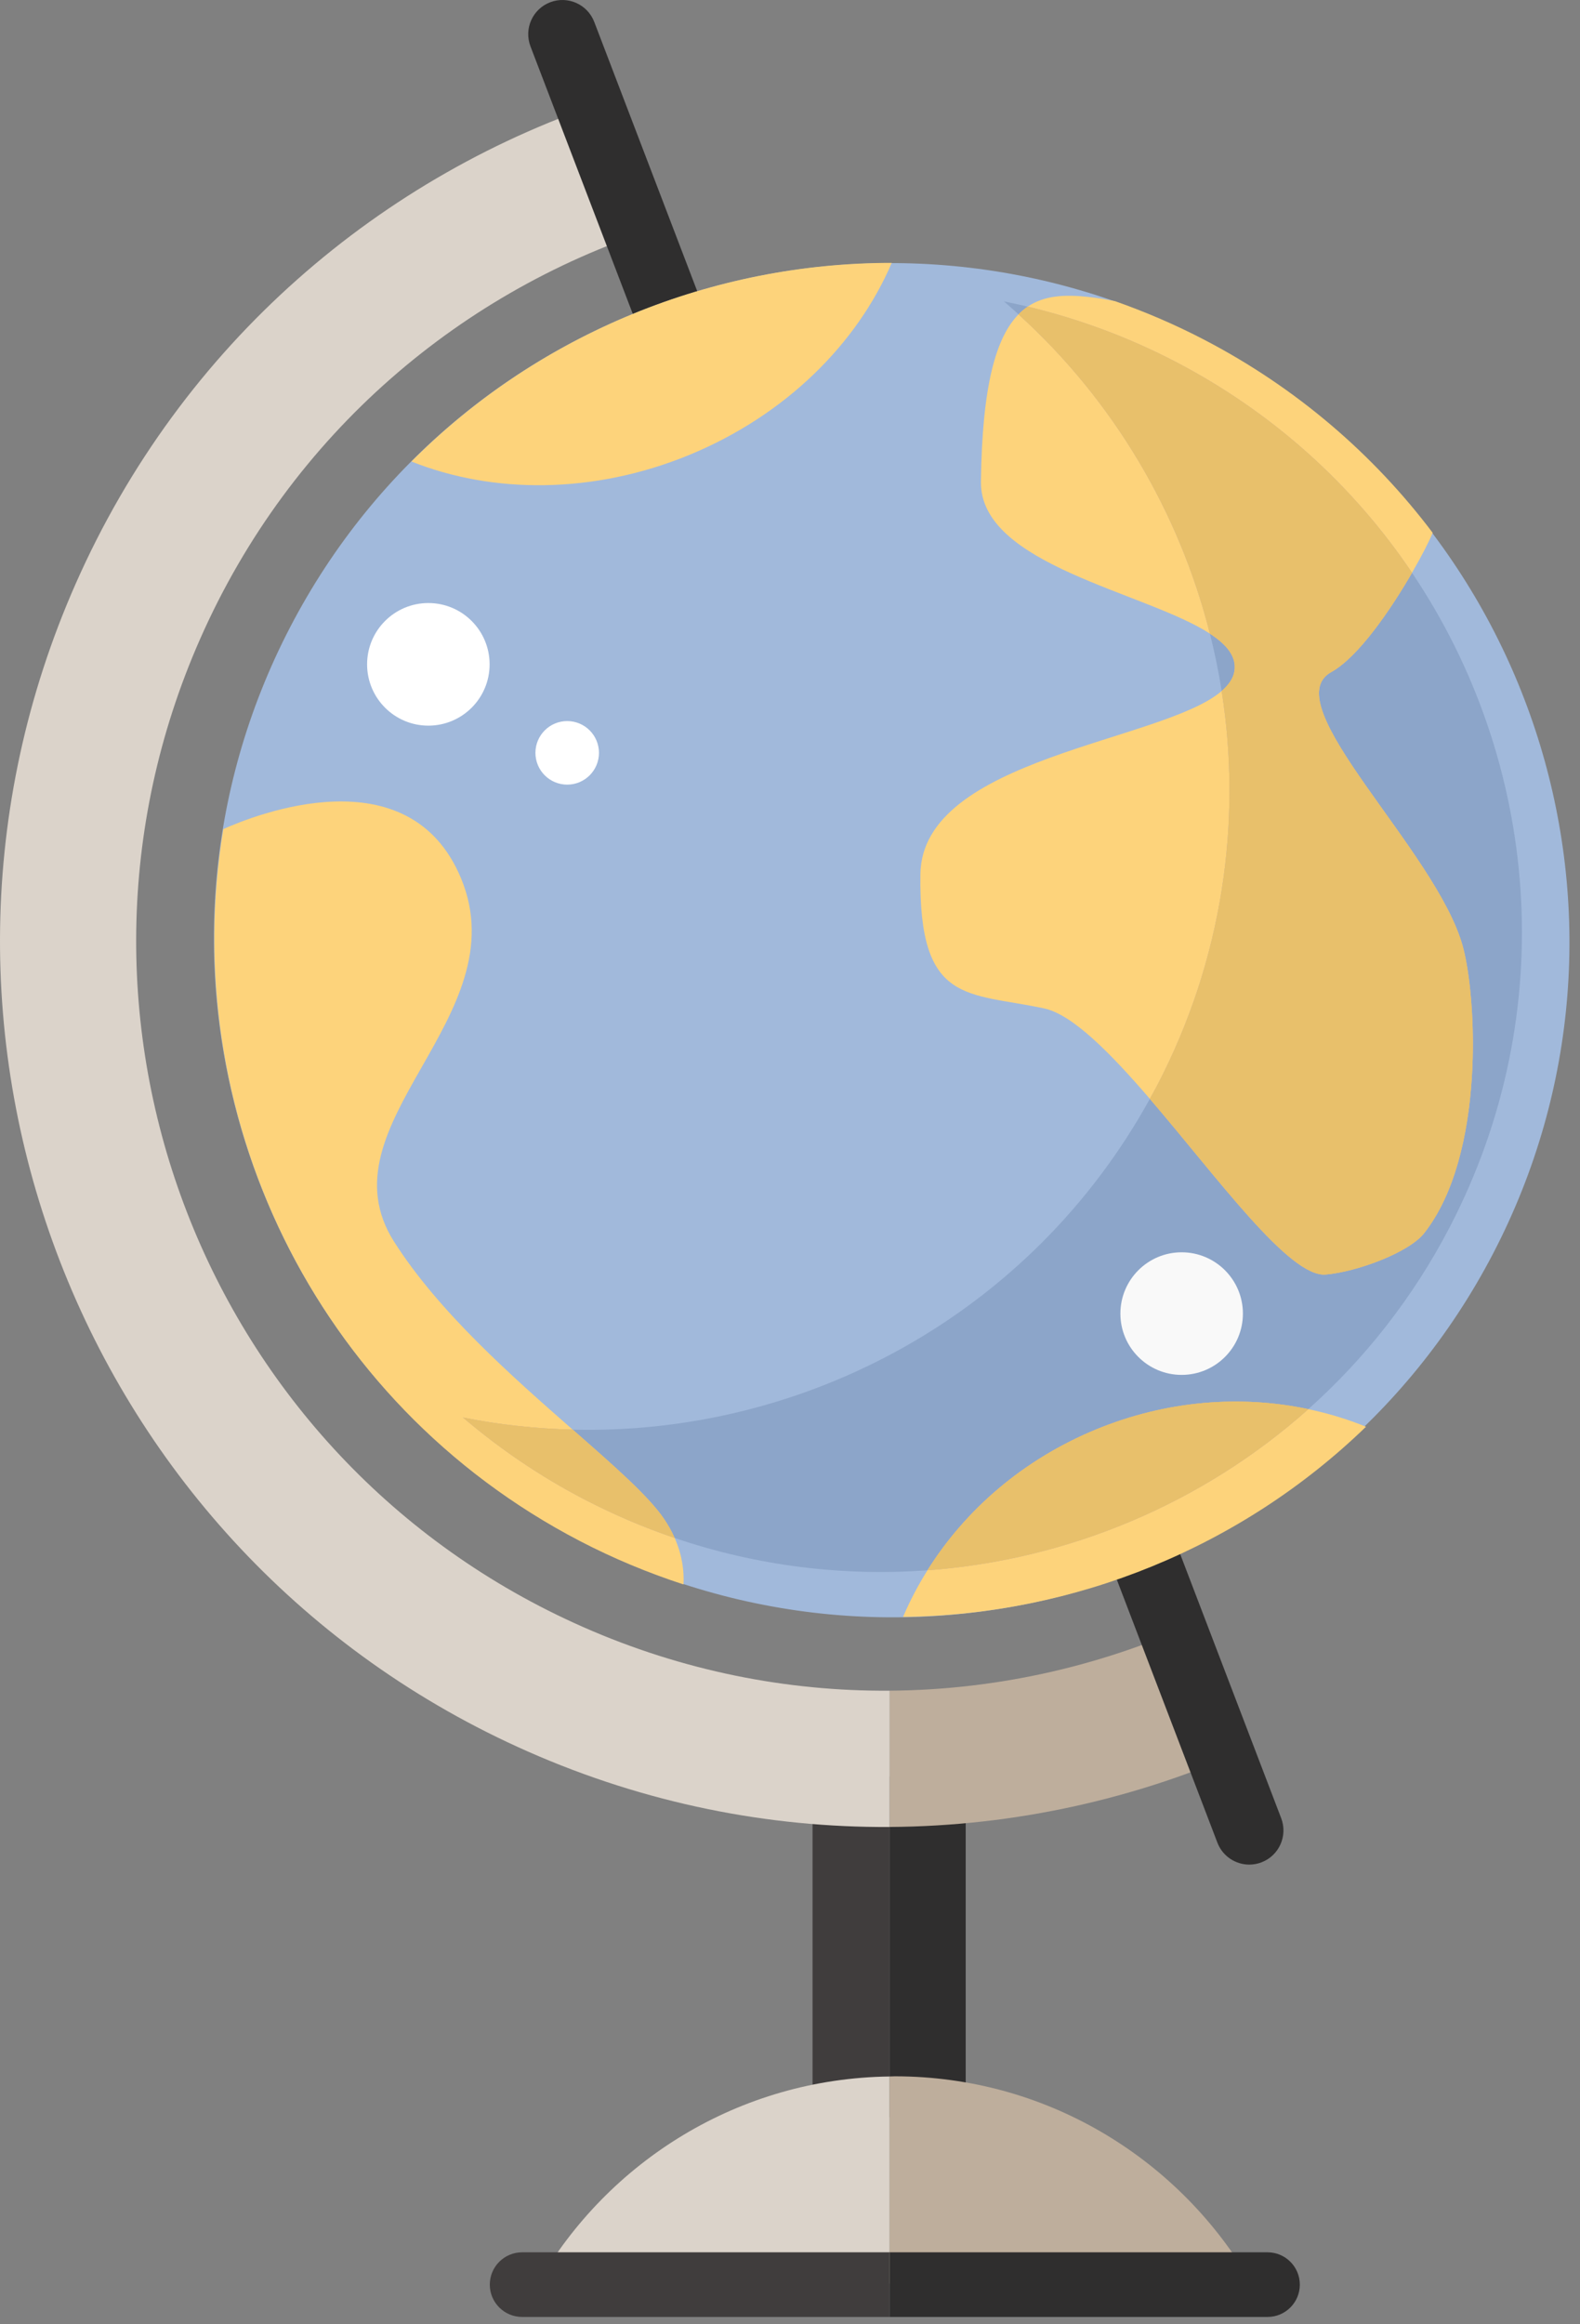 <?xml version="1.0" encoding="UTF-8"?> <svg xmlns="http://www.w3.org/2000/svg" width="100" height="147" viewBox="0 0 100 147"><rect x="0" y="0" width="100" height="147" fill="#808080" stroke="none"/><g fill="none" fill-rule="evenodd"><polygon fill="#403D3D" points="51.427 133.92 56.307 133.92 56.307 112.378 51.427 112.378"></polygon><polygon fill="#2F2E2E" points="56.307 133.92 61.121 133.92 61.121 112.378 56.307 112.378"></polygon><path fill="#BEAE9C" d="M76.115,102.454 C69.954,105.336 63.195,106.892 56.307,106.941 L56.307,115.561 C64.268,115.513 72.086,113.763 79.238,110.507 L76.115,102.454"></path><path fill="#DBD3CA" d="M36.892,102.908 C12.944,92.344 2.097,64.369 12.663,40.423 C18.412,27.388 29.324,18.247 41.935,14.315 L38.814,6.264 C24.149,11.005 11.488,21.735 4.779,36.947 C-7.706,65.246 5.116,98.309 33.414,110.791 C40.87,114.081 48.654,115.607 56.307,115.562 L56.307,106.941 C49.818,106.988 43.215,105.698 36.892,102.908"></path><path fill="#2F2E2E" d="M34.821.144C33.706.57 33.148 1.82 33.575 2.935L56.307 62.342 56.307 50.244 37.612 1.39C37.186.276 35.937-.285 34.821.144zM81.088 115.007L56.307 50.244 56.307 62.342 77.05 116.553C77.38 117.413 78.199 117.942 79.069 117.942 79.326 117.942 79.588 117.896 79.841 117.798 80.957 117.372 81.515 116.122 81.088 115.007"></path><path fill="#DBD3CA" d="M34.038,144.442 L56.307,144.442 L56.307,131.344 C46.77,131.463 38.484,136.705 34.038,144.442"></path><path fill="#BEAE9C" d="M56.634,131.333 C56.523,131.333 56.417,131.343 56.307,131.344 L56.307,144.442 L79.232,144.442 C74.732,136.616 66.308,131.333 56.634,131.333"></path><path fill="#2F2E2E" d="M80.222,142.465 L56.307,142.465 L56.307,146.554 L80.222,146.554 C81.352,146.554 82.267,145.64 82.267,144.51 C82.267,143.379 81.352,142.465 80.222,142.465"></path><path fill="#403D3D" d="M33.047,142.465 C31.917,142.465 31,143.379 31,144.51 C31,145.64 31.917,146.554 33.047,146.554 L56.307,146.554 L56.307,142.465 L33.047,142.465"></path><path fill="#A1B9DB" d="M76.19,21.508 C97.215,32.452 105.414,58.317 94.503,79.284 C83.589,100.25 57.702,108.376 36.675,97.431 C15.653,86.491 7.459,60.625 18.37,39.659 C29.279,18.693 55.17,10.567 76.19,21.508"></path><path fill="#8CA5C9" d="M91.75,77.63 C98.845,63.992 97.41,48.167 89.368,36.229 C88.041,38.526 85.983,41.556 84.256,42.51 C80.606,44.524 90.912,53.786 92.58,59.856 C93.453,63.022 94.035,73.041 90.135,78.003 C89.157,79.242 85.857,80.451 83.906,80.619 C81.603,80.811 77.047,74.472 72.775,69.506 C65.257,83.146 50.944,90.788 36.247,90.429 C38.832,92.692 41.03,94.611 42.018,96.062 C42.302,96.479 42.524,96.887 42.7,97.281 C47.953,99.068 53.39,99.712 58.701,99.324 C61.085,95.519 64.743,92.319 69.385,90.411 C73.866,88.571 78.546,88.231 82.807,89.133 C86.364,85.959 89.419,82.106 91.75,77.63"></path><path fill="#F9F9F9" d="M78.665,83.09 C78.665,85.232 76.929,86.966 74.787,86.966 C72.647,86.966 70.911,85.232 70.911,83.09 C70.911,80.948 72.647,79.212 74.787,79.212 C76.929,79.212 78.665,80.948 78.665,83.09"></path><path fill="#FDD37B" d="M43.628 28.775C49.748 26.253 54.26 21.718 56.438 16.628 45.138 16.622 34.126 21.078 26.04 29.191 31.169 31.24 37.541 31.276 43.628 28.775M64.463 19.885C63.043 21.33 62.156 24.381 62.085 30.483 62.024 35.745 72.524 37.443 76.576 40.08 74.645 32.427 70.497 25.355 64.463 19.885M77.321 43.709C73.588 46.935 58.349 47.91 58.253 55.295 58.14 63.569 61.214 62.745 66.083 63.785 67.877 64.168 70.278 66.603 72.775 69.506 72.932 69.221 73.094 68.939 73.244 68.649 77.391 60.677 78.621 51.96 77.321 43.709M89.368 36.229C90.024 35.094 90.505 34.134 90.674 33.699 86.941 28.755 82.077 24.54 76.215 21.489 74.37 20.528 72.485 19.723 70.579 19.053 70.005 18.936 69.427 18.839 68.847 18.778 67.406 18.625 66.109 18.678 65.045 19.396 68.225 20.156 71.365 21.305 74.398 22.881 80.644 26.133 85.695 30.776 89.368 36.229M57.155 102.276C68.012 102.148 78.555 97.889 86.456 90.245 85.288 89.768 84.064 89.399 82.807 89.133 76.09 95.126 67.574 98.675 58.701 99.324 58.106 100.274 57.586 101.261 57.155 102.276M29.305 89.663C31.612 90.124 33.934 90.372 36.247 90.429 32.432 87.088 27.778 82.995 24.944 78.545 20.193 71.08 32.842 64.39 29.182 55.562 25.901 47.649 16.123 51.55 14.134 52.442 11.189 70.23 19.79 88.674 36.692 97.47 38.837 98.586 41.034 99.493 43.259 100.22 43.303 99.43 43.2 98.41 42.7 97.281 40.754 96.62 38.834 95.803 36.955 94.826 34.156 93.369 31.608 91.626 29.305 89.663"></path><path fill="#8CA5C9" d="M65.045 19.396C64.544 19.276 64.043 19.164 63.541 19.064 63.854 19.331 64.159 19.609 64.463 19.885 64.649 19.696 64.842 19.533 65.045 19.396M78.131 42.439C78.269 41.533 77.643 40.773 76.576 40.08 76.878 41.277 77.129 42.487 77.321 43.709 77.768 43.322 78.06 42.905 78.131 42.439"></path><path fill="#F4B869" d="M83.906,80.619 C85.857,80.451 89.157,79.242 90.135,78.003 C94.035,73.041 93.453,63.022 92.58,59.856 C90.912,53.786 80.606,44.524 84.256,42.51 C85.983,41.556 88.041,38.526 89.368,36.229 C85.695,30.776 80.644,26.133 74.398,22.881 C71.365,21.305 68.225,20.156 65.045,19.396 C64.842,19.533 64.649,19.696 64.463,19.885 C70.497,25.355 74.645,32.427 76.576,40.08 C77.643,40.773 78.269,41.533 78.131,42.439 C78.06,42.905 77.768,43.322 77.321,43.709 C78.621,51.96 77.391,60.677 73.244,68.649 C73.094,68.939 72.932,69.221 72.775,69.506 C77.047,74.472 81.603,80.811 83.906,80.619"></path><path fill="#E8C06B" d="M83.906,80.619 C85.857,80.451 89.157,79.242 90.135,78.003 C94.035,73.041 93.453,63.022 92.58,59.856 C90.912,53.786 80.606,44.524 84.256,42.51 C85.983,41.556 88.041,38.526 89.368,36.229 C85.695,30.776 80.644,26.133 74.398,22.881 C71.365,21.305 68.225,20.156 65.045,19.396 C64.842,19.533 64.649,19.696 64.463,19.885 C70.497,25.355 74.645,32.427 76.576,40.08 C77.643,40.773 78.269,41.533 78.131,42.439 C78.06,42.905 77.768,43.322 77.321,43.709 C78.621,51.96 77.391,60.677 73.244,68.649 C73.094,68.939 72.932,69.221 72.775,69.506 C77.047,74.472 81.603,80.811 83.906,80.619"></path><path fill="#F4B869" d="M69.385,90.411 C64.743,92.319 61.085,95.519 58.701,99.324 C67.574,98.675 76.09,95.126 82.807,89.133 C78.546,88.231 73.866,88.571 69.385,90.411"></path><path fill="#E8C06B" d="M69.385,90.411 C64.743,92.319 61.085,95.519 58.701,99.324 C67.574,98.675 76.09,95.126 82.807,89.133 C78.546,88.231 73.866,88.571 69.385,90.411"></path><path fill="#F4B869" d="M36.247,90.429 C33.934,90.372 31.612,90.124 29.305,89.663 C31.608,91.626 34.156,93.369 36.955,94.826 C38.834,95.803 40.754,96.62 42.7,97.281 C42.524,96.887 42.302,96.479 42.018,96.062 C41.03,94.611 38.832,92.692 36.247,90.429"></path><path fill="#E8C06B" d="M36.247,90.429 C33.934,90.372 31.612,90.124 29.305,89.663 C31.608,91.626 34.156,93.369 36.955,94.826 C38.834,95.803 40.754,96.62 42.7,97.281 C42.524,96.887 42.302,96.479 42.018,96.062 C41.03,94.611 38.832,92.692 36.247,90.429"></path><path fill="#FFF" d="M30.988 42.022C30.988 44.162 29.253 45.899 27.111 45.899 24.97 45.899 23.234 44.162 23.234 42.022 23.234 39.88 24.97 38.144 27.111 38.144 29.253 38.144 30.988 39.88 30.988 42.022M37.909 47.62C37.909 48.73 37.01 49.63 35.899 49.63 34.788 49.63 33.888 48.73 33.888 47.62 33.888 46.51 34.788 45.61 35.899 45.61 37.01 45.61 37.909 46.51 37.909 47.62"></path></g></svg> 
